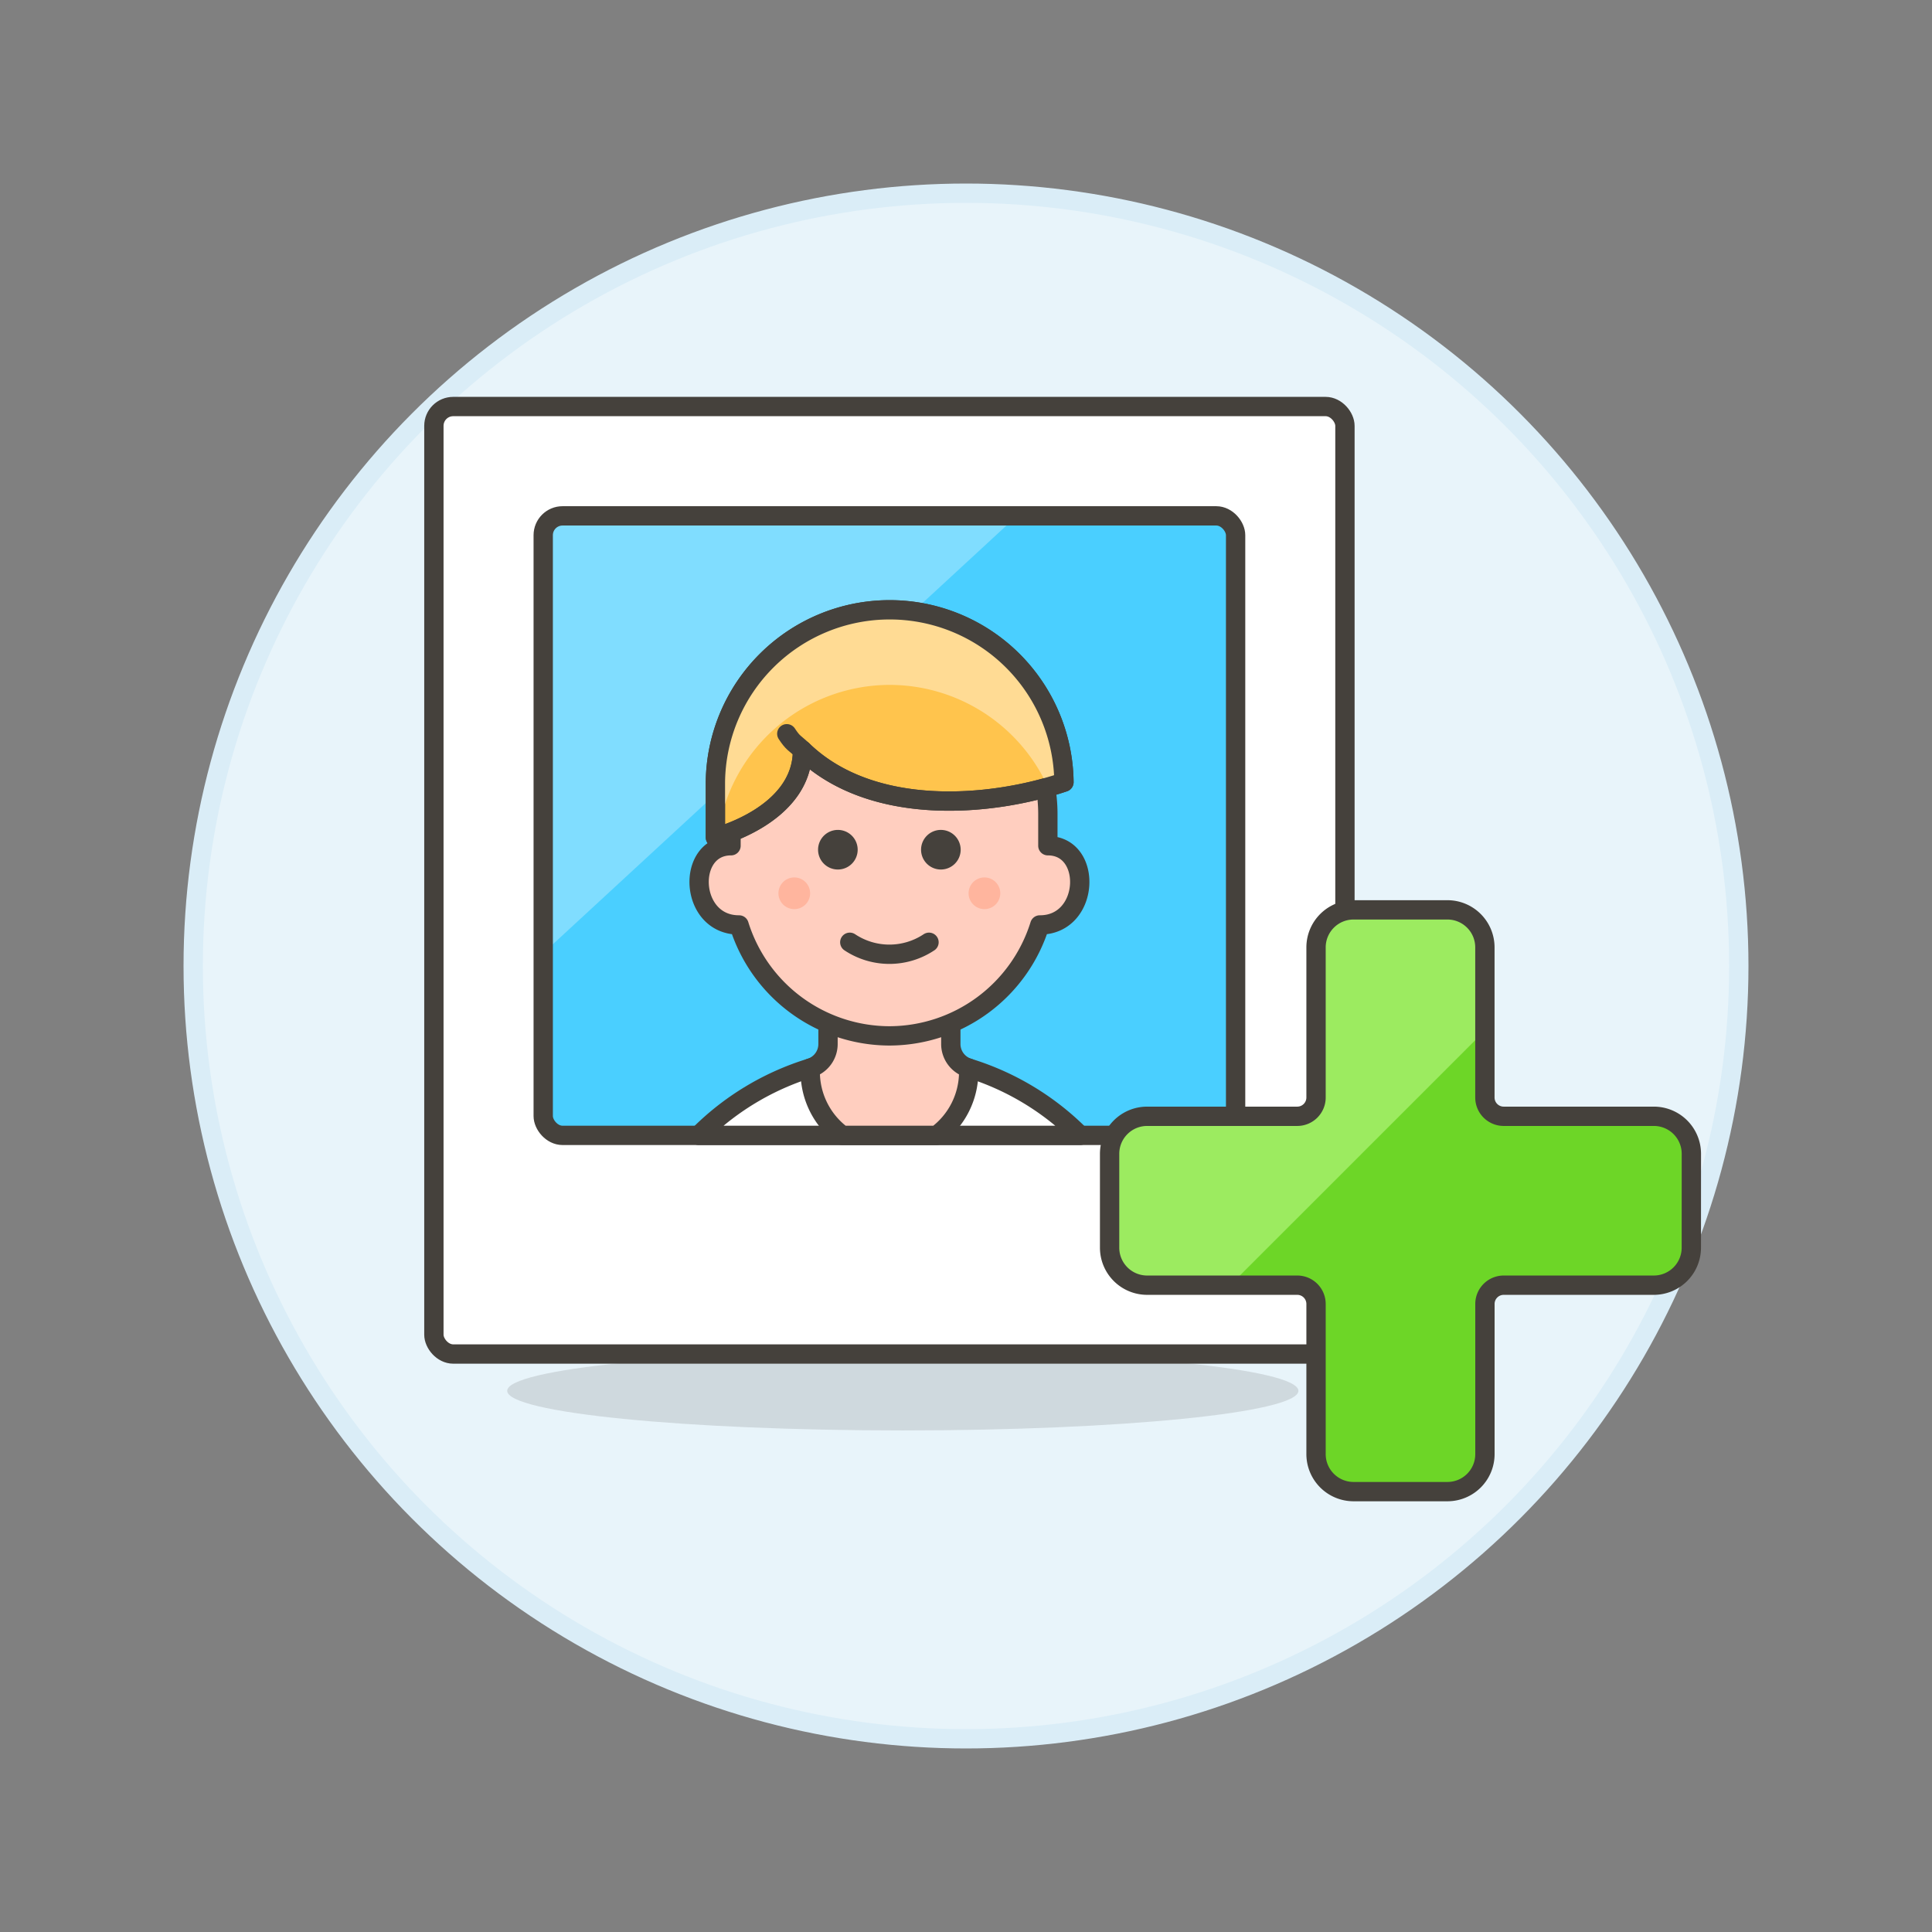 <svg xmlns="http://www.w3.org/2000/svg" viewBox="0 0 100 100"><rect x="0" y="0" width="100" height="100" fill="#808080" stroke="none"/><g class="nc-icon-wrapper"><defs/><circle class="a" cx="50" cy="50" r="40" fill="#e8f4fa" stroke="#daedf7" stroke-miterlimit="10"/><path class="b" d="M67.205 71.989c0 1.133-9.167 2.05-20.476 2.05s-20.476-.917-20.476-2.05 9.167-2.05 20.476-2.05 20.476.918 20.476 2.05z" fill="#45413c" opacity="0.15"/><rect class="c" x="22.458" y="21.042" width="47.156" height="49.042" rx="1" ry="1" fill="#fff" stroke="#45413c" stroke-linejoin="round"/><rect class="d" x="28.117" y="26.701" width="35.838" height="32.066" rx="1" ry="1" style="" fill="#4acfff"/><path class="e" d="M29.322 26.7a1.206 1.206 0 0 0-1.2 1.2v21.43L52.638 26.7z" style="" fill="#80ddff"/><rect class="f" x="28.117" y="26.701" width="35.838" height="32.066" rx="1" ry="1" stroke="#45413c" stroke-linejoin="round" fill="none"/><path class="g" d="M55.908 58.767a13.934 13.934 0 0 0-19.743 0z" fill="#fff" stroke="#45413c" stroke-linejoin="round" stroke-linecap="round"/><path class="h" d="M50.136 55.282a1.3 1.3 0 0 1-.922-1.247v-3.28h-6.356v3.281a1.3 1.3 0 0 1-.92 1.246v.205a4.085 4.085 0 0 0 1.662 3.28h4.876a4.083 4.083 0 0 0 1.663-3.28z" stroke="#45413c" stroke-linejoin="round" stroke-linecap="round" fill="#ffcebf"/><path class="h" d="M46.036 53.617a8.174 8.174 0 0 0 7.784-5.742h.007c2.592 0 2.75-4.1.41-4.1v-1.64a8.2 8.2 0 1 0-16.4 0v1.64c-2.34 0-2.183 4.1.41 4.1h.007a8.174 8.174 0 0 0 7.782 5.742z" stroke="#45413c" stroke-linejoin="round" stroke-linecap="round" fill="#ffcebf"/><path class="i" d="M44.393 43.981a1.025 1.025 0 1 1-1.025-1.025 1.025 1.025 0 0 1 1.025 1.025z" style="" fill="#45413c"/><path class="i" d="M49.724 43.981a1.025 1.025 0 1 1-1.024-1.025 1.026 1.026 0 0 1 1.024 1.025z" style="" fill="#45413c"/><path class="j" d="M41.932 46.236a.82.82 0 1 1-.82-.82.82.82 0 0 1 .82.82z" style="" fill="#ffb59e"/><path class="j" d="M51.774 46.236a.82.82 0 1 1-.82-.82.82.82 0 0 1 .82.82z" style="" fill="#ffb59e"/><path class="k" d="M43.985 48.772a3.7 3.7 0 0 0 4.1 0" stroke="#45413c" stroke-linejoin="round" fill="none" stroke-linecap="round"/><g><path class="l" d="M41.538 38.834c3.6 3.488 9.8 2.913 13.532 1.649a9.021 9.021 0 0 0-18.041.013v2.848s4.509-1.128 4.509-4.51" stroke="#45413c" stroke-linejoin="round" stroke-linecap="round" fill="#ffc44d"/><path class="m" d="M46.05 35.45a9.008 9.008 0 0 1 8.185 5.274c.28-.08.576-.153.835-.241a9.021 9.021 0 0 0-18.041.013v2.848l.116-.033a8.993 8.993 0 0 1 8.905-7.861z" style="" fill="#ffdb94"/><path class="k" d="M41.538 38.834c3.6 3.488 9.8 2.913 13.532 1.649a9.021 9.021 0 0 0-18.041.013v2.848s4.509-1.128 4.509-4.51" stroke="#45413c" stroke-linejoin="round" fill="none" stroke-linecap="round"/><path class="k" d="M41.538 38.834c-.416-.4-.475-.34-.814-.856" stroke="#45413c" stroke-linejoin="round" fill="none" stroke-linecap="round"/></g><path class="n" d="M87.545 59.722a1.942 1.942 0 0 0-1.945-1.943h-7.77a.972.972 0 0 1-.972-.972v-7.77a1.942 1.942 0 0 0-1.942-1.943h-4.855a1.943 1.943 0 0 0-1.943 1.943v7.77a.972.972 0 0 1-.972.972h-7.77a1.943 1.943 0 0 0-1.943 1.943v4.857a1.942 1.942 0 0 0 1.943 1.942h7.77a.972.972 0 0 1 .972.972v7.771a1.942 1.942 0 0 0 1.943 1.942h4.857a1.941 1.941 0 0 0 1.942-1.942v-7.771a.972.972 0 0 1 .972-.972H85.6a1.942 1.942 0 0 0 1.943-1.942z" style="" fill="#6dd627"/><path class="o" d="M74.918 47.094h-4.857a1.943 1.943 0 0 0-1.943 1.943v7.77a.972.972 0 0 1-.972.972h-7.77a1.943 1.943 0 0 0-1.943 1.943v4.857a1.942 1.942 0 0 0 1.943 1.942h4.3L76.86 53.339v-4.3a1.942 1.942 0 0 0-1.942-1.945z" style="" fill="#9ceb60"/><path class="f" d="M87.545 59.722a1.942 1.942 0 0 0-1.945-1.943h-7.77a.972.972 0 0 1-.972-.972v-7.77a1.942 1.942 0 0 0-1.942-1.943h-4.855a1.943 1.943 0 0 0-1.943 1.943v7.77a.972.972 0 0 1-.972.972h-7.77a1.943 1.943 0 0 0-1.943 1.943v4.857a1.942 1.942 0 0 0 1.943 1.942h7.77a.972.972 0 0 1 .972.972v7.771a1.942 1.942 0 0 0 1.943 1.942h4.857a1.941 1.941 0 0 0 1.942-1.942v-7.771a.972.972 0 0 1 .972-.972H85.6a1.942 1.942 0 0 0 1.943-1.942z" stroke="#45413c" stroke-linejoin="round" fill="none"/></g></svg>
